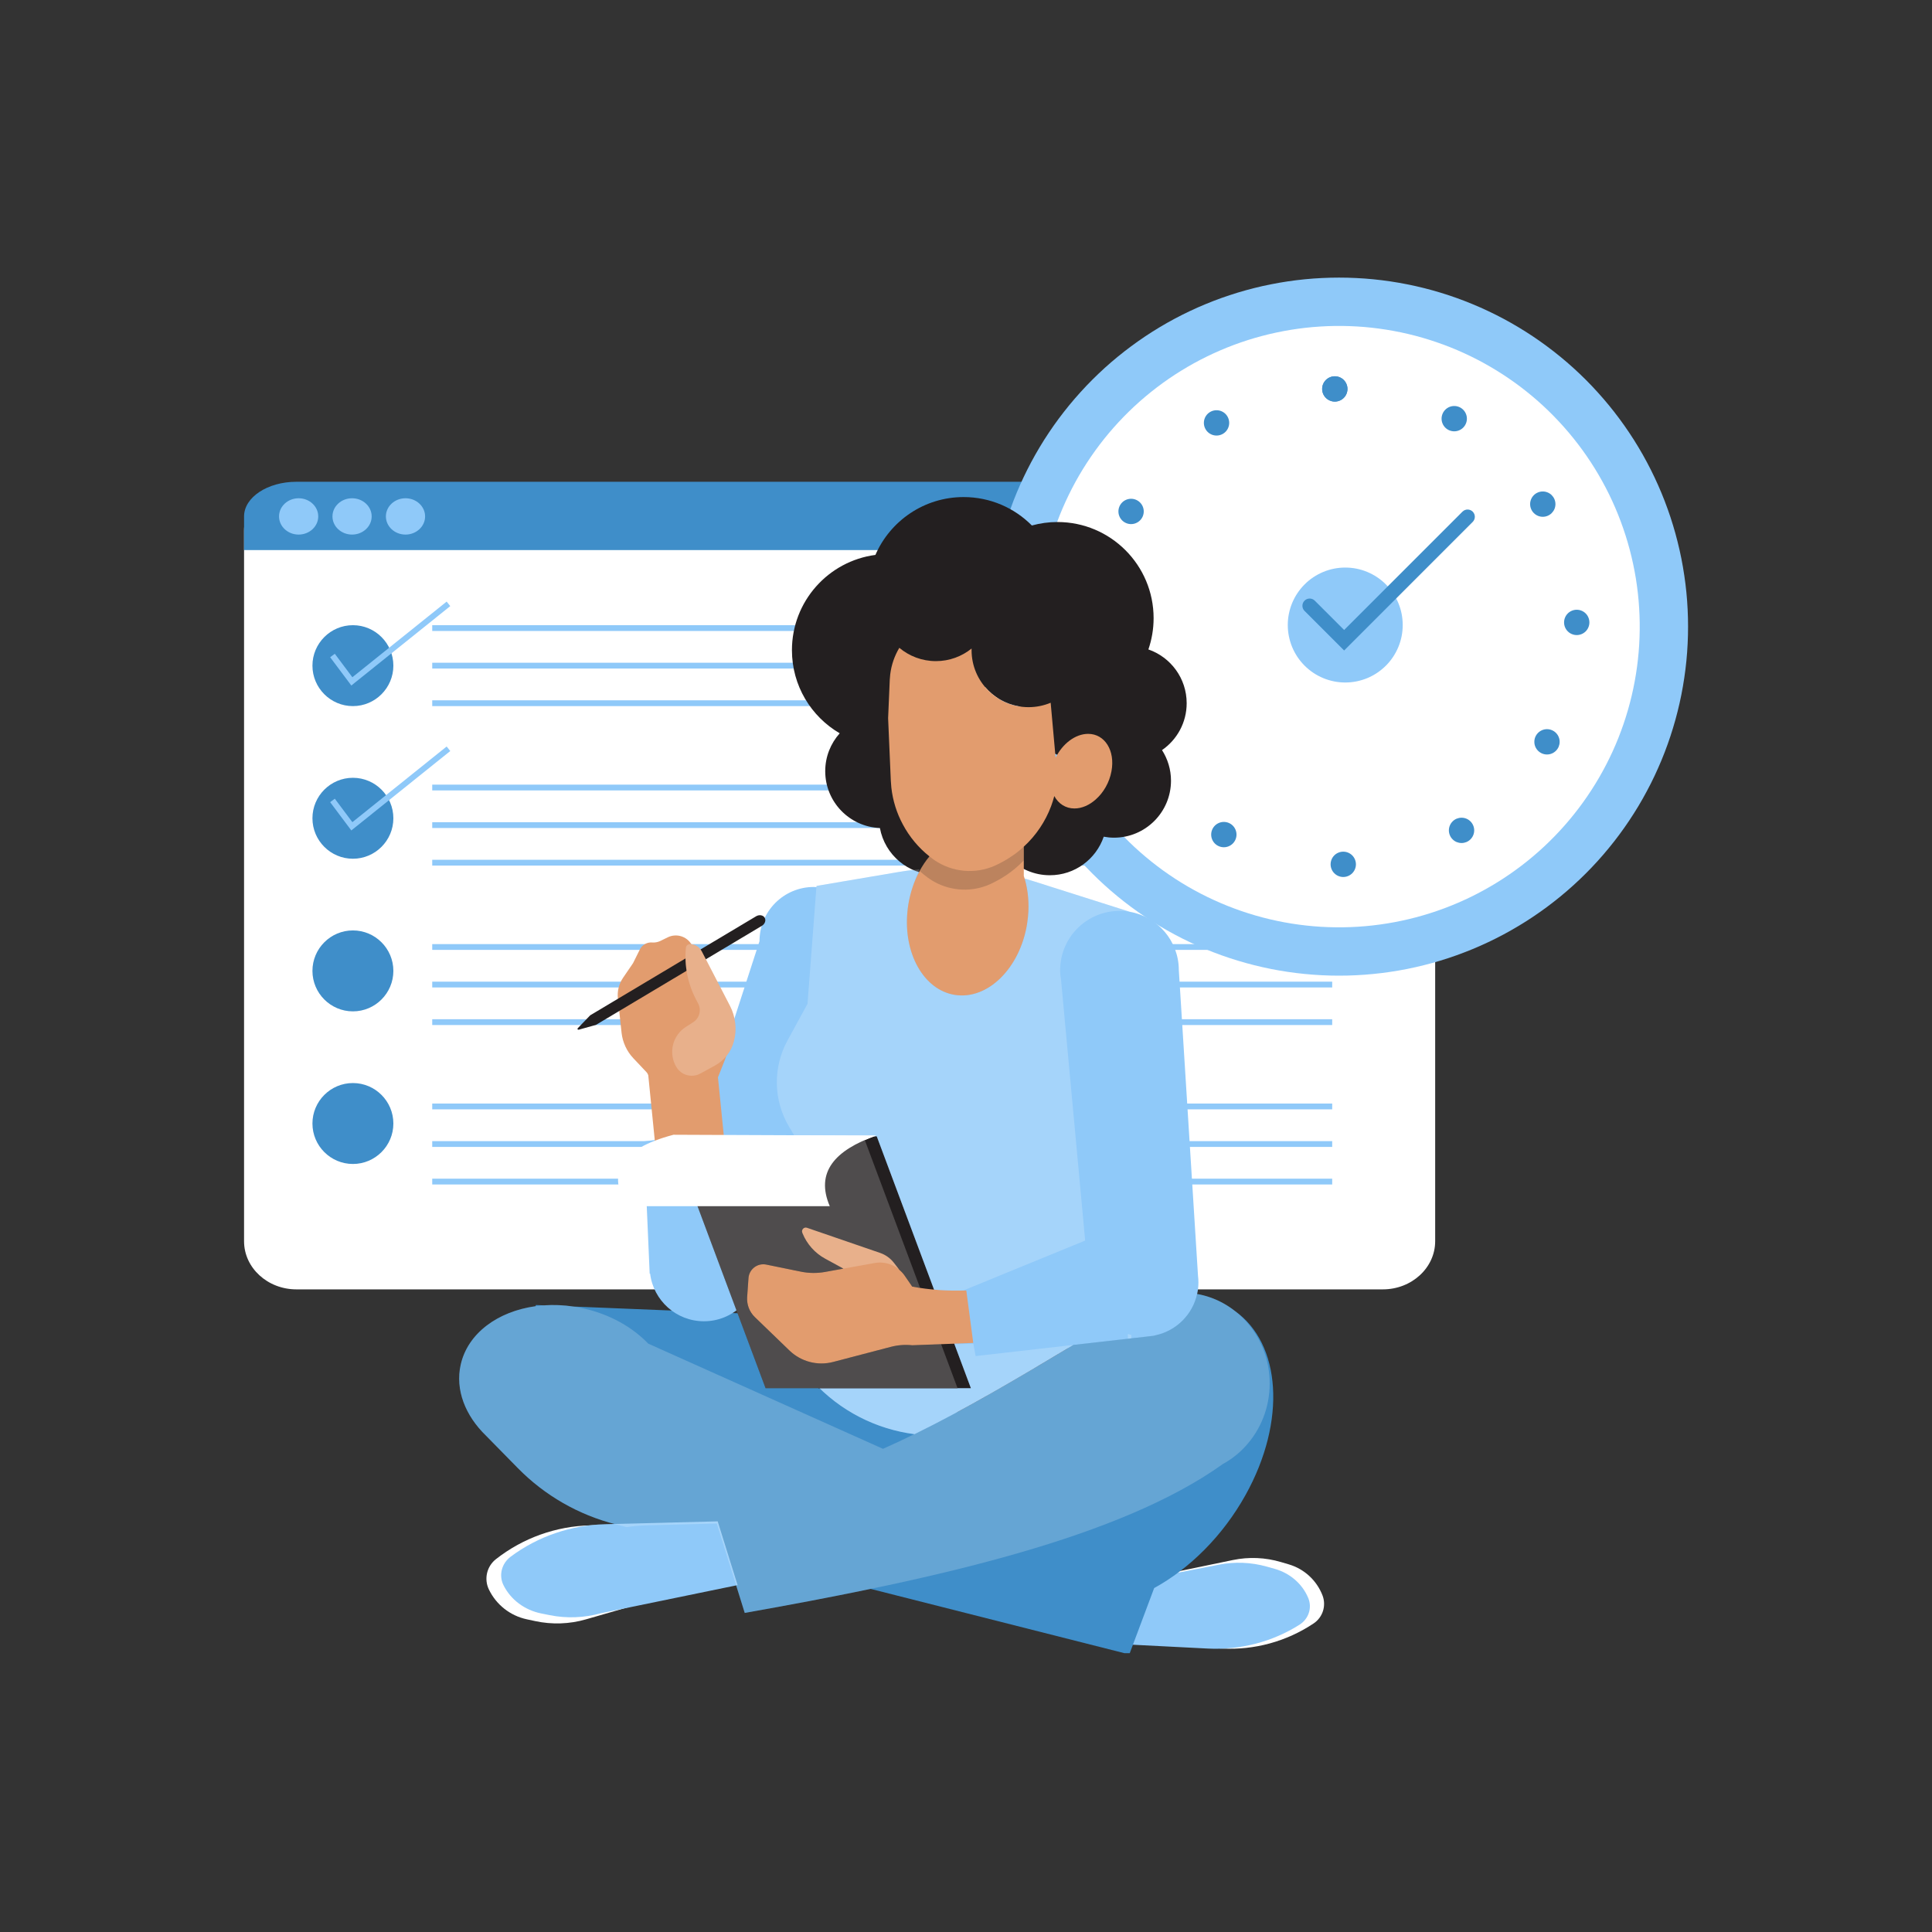 <?xml version="1.0" encoding="UTF-8"?> <svg xmlns="http://www.w3.org/2000/svg" xmlns:xlink="http://www.w3.org/1999/xlink" width="500" zoomAndPan="magnify" viewBox="0 0 375 375" height="500" preserveAspectRatio="xMidYMid meet" version="1.0"><rect x="0" y="0" width="375" height="375" fill="#333333" stroke="none"/><defs><filter x="0%" y="0%" width="100%" height="100%" id="6e444b4e03"><feColorMatrix values="0 0 0 0 1 0 0 0 0 1 0 0 0 0 1 0 0 0 1 0" color-interpolation-filters="sRGB"></feColorMatrix></filter><clipPath id="f91af3af09"><path d="M 47.25 93 L 279 93 L 279 251 L 47.25 251 Z M 47.25 93 " clip-rule="nonzero"></path></clipPath><clipPath id="49b110b30a"><path d="M 216 302 L 258 302 L 258 320.883 L 216 320.883 Z M 216 302 " clip-rule="nonzero"></path></clipPath><clipPath id="0f77c84c00"><path d="M 213 303 L 255 303 L 255 320.883 L 213 320.883 Z M 213 303 " clip-rule="nonzero"></path></clipPath><clipPath id="bfe85f16f4"><path d="M 89 250 L 248 250 L 248 320.883 L 89 320.883 Z M 89 250 " clip-rule="nonzero"></path></clipPath><clipPath id="814599cd08"><path d="M 47.25 93 L 279 93 L 279 107 L 47.25 107 Z M 47.25 93 " clip-rule="nonzero"></path></clipPath><clipPath id="ea06f49fe6"><path d="M 192 53.883 L 327.75 53.883 L 327.75 190 L 192 190 Z M 192 53.883 " clip-rule="nonzero"></path></clipPath><mask id="50f7781f5c"><g filter="url(#6e444b4e03)"><rect x="-37.5" width="450" fill="#000000" y="-37.5" height="450" fill-opacity="0.2"></rect></g></mask><clipPath id="9138a2815f"><path d="M 1 83 L 159 83 L 159 145.68 L 1 145.68 Z M 1 83 " clip-rule="nonzero"></path></clipPath><clipPath id="60555bf019"><rect x="0" width="160" y="0" height="146"></rect></clipPath><mask id="e79bb07961"><g filter="url(#6e444b4e03)"><rect x="-37.5" width="450" fill="#000000" y="-37.5" height="450" fill-opacity="0.2"></rect></g></mask><clipPath id="aeb5a9cc9a"><path d="M 0.078 1 L 20.961 1 L 20.961 10 L 0.078 10 Z M 0.078 1 " clip-rule="nonzero"></path></clipPath><clipPath id="9cd6a6daf3"><rect x="0" width="21" y="0" height="11"></rect></clipPath></defs><g clip-path="url(#f91af3af09)"><path fill="#ffffff" d="M 268.406 93.617 L 57.531 93.617 C 51.93 93.617 47.371 97.809 47.371 102.957 L 47.371 240.926 C 47.371 246.078 51.93 250.266 57.531 250.266 L 268.406 250.266 C 274.008 250.266 278.566 246.078 278.566 240.926 L 278.566 102.957 C 278.566 97.809 274.008 93.617 268.406 93.617 Z M 268.406 93.617 " fill-opacity="1" fill-rule="nonzero"></path></g><path fill="#ffffff" d="M 184.609 250.496 C 183.508 250.469 182.414 250.414 181.332 250.316 C 182.414 250.414 183.508 250.477 184.609 250.496 Z M 184.609 250.496 " fill-opacity="1" fill-rule="nonzero"></path><g clip-path="url(#49b110b30a)"><path fill="#ffffff" d="M 218.039 307.207 L 239.305 302.801 C 242.398 302.16 245.605 302.293 248.637 303.195 L 250.172 303.648 C 253.16 304.535 255.566 306.754 256.695 309.66 C 257.469 311.652 256.754 313.918 254.977 315.105 C 249.727 318.609 243.484 320.32 237.184 319.98 L 216.52 318.867 Z M 218.039 307.207 " fill-opacity="1" fill-rule="nonzero"></path></g><g clip-path="url(#0f77c84c00)"><path fill="#8fc9f9" d="M 215.285 307.883 L 236.555 303.707 C 239.648 303.098 242.852 303.227 245.883 304.078 L 247.422 304.512 C 250.406 305.352 252.816 307.453 253.941 310.203 C 254.715 312.094 254 314.238 252.223 315.363 C 246.977 318.684 240.734 320.305 234.434 319.984 L 213.766 318.93 Z M 215.285 307.883 " fill-opacity="1" fill-rule="nonzero"></path></g><g clip-path="url(#bfe85f16f4)"><path fill="#3f8ec9" d="M 239.691 254.453 C 236.852 252.227 233.32 250.906 229.492 250.906 C 227.035 250.906 224.703 251.453 222.594 252.434 C 217.285 253.992 211.906 257.23 207.176 261.746 C 199.664 266.25 192.664 270.387 185.785 274.094 L 159.801 255.574 L 111.289 253.598 C 109.348 253.309 107.441 253.242 105.605 253.367 L 104.02 253.305 L 103.941 253.535 C 96.617 254.547 90.785 258.785 89.418 264.895 C 88.328 269.766 90.32 274.773 94.316 278.645 L 100.527 284.973 C 105.738 290.277 112.305 294.047 119.512 295.871 L 140.875 301.281 L 144.551 313.066 C 152.887 311.59 161.074 310.055 168.996 308.406 L 219.195 321.121 L 224.023 308.242 C 230.855 304.496 237.301 298.184 241.758 290.18 C 249.777 275.777 248.629 260.785 239.691 254.453 Z M 239.691 254.453 " fill-opacity="1" fill-rule="nonzero"></path></g><path fill="#ffffff" d="M 135.754 307.965 L 113.734 314.316 C 110.531 315.242 107.148 315.355 103.887 314.656 L 102.234 314.301 C 99.02 313.609 96.309 311.469 94.887 308.504 C 93.914 306.469 94.484 304.027 96.258 302.633 C 101.496 298.523 107.926 296.223 114.582 296.07 L 136.414 295.578 Z M 135.754 307.965 " fill-opacity="1" fill-rule="nonzero"></path><path fill="#8fc9f9" d="M 143.168 307.668 L 116.559 313.145 C 113.352 314.031 109.969 314.156 106.711 313.504 L 105.059 313.172 C 101.848 312.531 99.148 310.512 97.738 307.707 C 96.773 305.781 97.352 303.469 99.133 302.141 C 104.387 298.223 110.824 296.016 117.477 295.848 L 139.305 295.293 Z M 143.168 307.668 " fill-opacity="1" fill-rule="nonzero"></path><g clip-path="url(#814599cd08)"><path fill="#3f8ec9" d="M 268.406 93.512 L 57.531 93.512 C 51.93 93.512 47.371 96.527 47.371 100.238 L 47.371 106.766 L 278.566 106.766 L 278.566 100.238 C 278.566 96.527 274.008 93.512 268.406 93.512 Z M 268.406 93.512 " fill-opacity="1" fill-rule="nonzero"></path></g><path fill="#3f8ec9" d="M 68.5 121.348 C 64.168 121.348 60.645 124.871 60.645 129.199 C 60.645 133.531 64.168 137.055 68.5 137.055 C 72.828 137.055 76.352 133.531 76.352 129.199 C 76.352 124.871 72.828 121.348 68.5 121.348 Z M 68.5 121.348 " fill-opacity="1" fill-rule="nonzero"></path><path fill="#3f8ec9" d="M 68.5 150.969 C 64.168 150.969 60.645 154.492 60.645 158.824 C 60.645 163.156 64.168 166.68 68.5 166.68 C 72.828 166.68 76.352 163.156 76.352 158.824 C 76.352 154.492 72.828 150.969 68.5 150.969 Z M 68.5 150.969 " fill-opacity="1" fill-rule="nonzero"></path><path fill="#3f8ec9" d="M 68.5 180.594 C 64.168 180.594 60.645 184.117 60.645 188.449 C 60.645 192.781 64.168 196.305 68.5 196.305 C 72.828 196.305 76.352 192.781 76.352 188.449 C 76.352 184.117 72.828 180.594 68.5 180.594 Z M 68.5 180.594 " fill-opacity="1" fill-rule="nonzero"></path><path fill="#3f8ec9" d="M 68.5 210.219 C 64.168 210.219 60.645 213.742 60.645 218.074 C 60.645 222.402 64.168 225.926 68.5 225.926 C 72.828 225.926 76.352 222.402 76.352 218.074 C 76.352 213.742 72.828 210.219 68.5 210.219 Z M 68.5 210.219 " fill-opacity="1" fill-rule="nonzero"></path><path fill="#8fc9f9" d="M 57.965 96.711 C 55.867 96.711 54.16 98.293 54.16 100.234 C 54.16 102.18 55.867 103.762 57.965 103.762 C 60.062 103.762 61.77 102.18 61.77 100.234 C 61.77 98.293 60.062 96.711 57.965 96.711 Z M 57.965 96.711 " fill-opacity="1" fill-rule="nonzero"></path><path fill="#8fc9f9" d="M 68.336 103.762 C 70.434 103.762 72.141 102.18 72.141 100.234 C 72.141 98.293 70.434 96.711 68.336 96.711 C 66.238 96.711 64.531 98.293 64.531 100.234 C 64.531 102.18 66.238 103.762 68.336 103.762 Z M 68.336 103.762 " fill-opacity="1" fill-rule="nonzero"></path><path fill="#8fc9f9" d="M 78.707 103.762 C 80.805 103.762 82.512 102.18 82.512 100.234 C 82.512 98.293 80.805 96.711 78.707 96.711 C 76.609 96.711 74.902 98.293 74.902 100.234 C 74.902 102.18 76.609 103.762 78.707 103.762 Z M 78.707 103.762 " fill-opacity="1" fill-rule="nonzero"></path><path fill="#8fc9f9" d="M 83.895 121.348 L 258.578 121.348 L 258.578 122.473 L 83.895 122.473 Z M 83.895 121.348 " fill-opacity="1" fill-rule="nonzero"></path><path fill="#8fc9f9" d="M 83.895 128.637 L 258.578 128.637 L 258.578 129.762 L 83.895 129.762 Z M 83.895 128.637 " fill-opacity="1" fill-rule="nonzero"></path><path fill="#8fc9f9" d="M 83.895 135.93 L 258.578 135.93 L 258.578 137.055 L 83.895 137.055 Z M 83.895 135.93 " fill-opacity="1" fill-rule="nonzero"></path><path fill="#8fc9f9" d="M 83.895 152.297 L 258.578 152.297 L 258.578 153.422 L 83.895 153.422 Z M 83.895 152.297 " fill-opacity="1" fill-rule="nonzero"></path><path fill="#8fc9f9" d="M 83.895 159.59 L 258.578 159.59 L 258.578 160.715 L 83.895 160.715 Z M 83.895 159.59 " fill-opacity="1" fill-rule="nonzero"></path><path fill="#8fc9f9" d="M 83.895 166.883 L 258.578 166.883 L 258.578 168.008 L 83.895 168.008 Z M 83.895 166.883 " fill-opacity="1" fill-rule="nonzero"></path><path fill="#8fc9f9" d="M 83.895 183.25 L 258.578 183.25 L 258.578 184.371 L 83.895 184.371 Z M 83.895 183.25 " fill-opacity="1" fill-rule="nonzero"></path><path fill="#8fc9f9" d="M 83.895 190.539 L 258.578 190.539 L 258.578 191.664 L 83.895 191.664 Z M 83.895 190.539 " fill-opacity="1" fill-rule="nonzero"></path><path fill="#8fc9f9" d="M 83.895 197.832 L 258.578 197.832 L 258.578 198.957 L 83.895 198.957 Z M 83.895 197.832 " fill-opacity="1" fill-rule="nonzero"></path><path fill="#8fc9f9" d="M 83.895 214.199 L 258.578 214.199 L 258.578 215.324 L 83.895 215.324 Z M 83.895 214.199 " fill-opacity="1" fill-rule="nonzero"></path><path fill="#8fc9f9" d="M 83.895 221.492 L 258.578 221.492 L 258.578 222.617 L 83.895 222.617 Z M 83.895 221.492 " fill-opacity="1" fill-rule="nonzero"></path><path fill="#8fc9f9" d="M 83.895 228.781 L 258.578 228.781 L 258.578 229.906 L 83.895 229.906 Z M 83.895 228.781 " fill-opacity="1" fill-rule="nonzero"></path><path fill="#8fc9f9" d="M 87.398 117.645 L 86.695 116.77 L 68.395 131.453 L 64.984 126.895 L 64.082 127.57 L 68.191 133.059 Z M 87.398 117.645 " fill-opacity="1" fill-rule="nonzero"></path><path fill="#8fc9f9" d="M 86.695 144.895 L 68.395 159.582 L 64.984 155.023 L 64.082 155.699 L 68.191 161.188 L 87.398 145.773 Z M 86.695 144.895 " fill-opacity="1" fill-rule="nonzero"></path><g clip-path="url(#ea06f49fe6)"><path fill="#8fc9f9" d="M 327.652 121.629 C 327.652 122.738 327.625 123.844 327.57 124.953 C 327.516 126.059 327.438 127.164 327.328 128.27 C 327.219 129.371 327.082 130.473 326.918 131.57 C 326.758 132.664 326.566 133.758 326.352 134.844 C 326.137 135.934 325.891 137.012 325.621 138.09 C 325.352 139.164 325.059 140.234 324.734 141.293 C 324.414 142.355 324.066 143.406 323.691 144.453 C 323.32 145.496 322.922 146.527 322.496 147.555 C 322.07 148.578 321.621 149.59 321.148 150.594 C 320.676 151.598 320.176 152.586 319.652 153.562 C 319.133 154.543 318.586 155.504 318.016 156.457 C 317.445 157.406 316.852 158.344 316.234 159.266 C 315.621 160.188 314.98 161.094 314.32 161.984 C 313.66 162.875 312.98 163.75 312.273 164.605 C 311.57 165.465 310.848 166.301 310.102 167.125 C 309.359 167.945 308.594 168.75 307.812 169.531 C 307.027 170.316 306.223 171.082 305.402 171.824 C 304.582 172.57 303.742 173.293 302.883 173.996 C 302.027 174.699 301.152 175.383 300.262 176.043 C 299.371 176.703 298.465 177.34 297.543 177.957 C 296.621 178.574 295.688 179.168 294.734 179.734 C 293.785 180.305 292.82 180.852 291.844 181.375 C 290.863 181.898 289.875 182.395 288.871 182.871 C 287.871 183.344 286.855 183.793 285.832 184.219 C 284.809 184.641 283.773 185.039 282.73 185.414 C 281.688 185.789 280.633 186.137 279.574 186.457 C 278.512 186.781 277.441 187.074 276.367 187.344 C 275.293 187.613 274.211 187.855 273.125 188.074 C 272.035 188.289 270.945 188.48 269.848 188.641 C 268.75 188.805 267.648 188.941 266.547 189.047 C 265.445 189.156 264.34 189.238 263.23 189.293 C 262.125 189.348 261.016 189.375 259.906 189.375 C 258.797 189.375 257.691 189.348 256.582 189.293 C 255.477 189.238 254.371 189.156 253.266 189.047 C 252.164 188.941 251.062 188.805 249.965 188.641 C 248.871 188.48 247.777 188.289 246.691 188.074 C 245.602 187.855 244.52 187.613 243.445 187.344 C 242.371 187.074 241.301 186.781 240.242 186.457 C 239.18 186.137 238.129 185.789 237.082 185.414 C 236.039 185.039 235.004 184.641 233.98 184.219 C 232.957 183.793 231.941 183.344 230.941 182.871 C 229.938 182.395 228.949 181.898 227.973 181.375 C 226.992 180.852 226.027 180.305 225.078 179.734 C 224.125 179.168 223.191 178.574 222.27 177.957 C 221.348 177.34 220.441 176.703 219.551 176.043 C 218.66 175.383 217.785 174.699 216.93 173.996 C 216.07 173.293 215.23 172.57 214.41 171.824 C 213.59 171.082 212.785 170.316 212.004 169.531 C 211.219 168.75 210.453 167.945 209.711 167.125 C 208.965 166.301 208.242 165.465 207.539 164.605 C 206.836 163.75 206.152 162.875 205.492 161.984 C 204.832 161.094 204.191 160.188 203.578 159.266 C 202.961 158.344 202.367 157.406 201.797 156.457 C 201.227 155.504 200.684 154.543 200.16 153.562 C 199.637 152.586 199.137 151.598 198.664 150.594 C 198.191 149.59 197.742 148.578 197.316 147.555 C 196.891 146.527 196.492 145.496 196.121 144.453 C 195.746 143.406 195.398 142.355 195.078 141.293 C 194.754 140.234 194.461 139.164 194.191 138.09 C 193.922 137.012 193.68 135.934 193.461 134.844 C 193.246 133.758 193.055 132.664 192.895 131.57 C 192.73 130.473 192.594 129.371 192.484 128.27 C 192.379 127.164 192.297 126.059 192.242 124.953 C 192.188 123.844 192.16 122.738 192.16 121.629 C 192.16 120.52 192.188 119.41 192.242 118.305 C 192.297 117.195 192.379 116.09 192.484 114.988 C 192.594 113.883 192.73 112.785 192.895 111.688 C 193.055 110.59 193.246 109.5 193.461 108.41 C 193.68 107.324 193.922 106.242 194.191 105.168 C 194.461 104.09 194.754 103.023 195.078 101.961 C 195.398 100.902 195.746 99.848 196.121 98.805 C 196.492 97.762 196.891 96.727 197.316 95.703 C 197.742 94.68 198.191 93.664 198.664 92.664 C 199.137 91.66 199.637 90.672 200.16 89.691 C 200.684 88.715 201.227 87.75 201.797 86.801 C 202.367 85.848 202.961 84.91 203.578 83.988 C 204.191 83.066 204.832 82.16 205.492 81.27 C 206.152 80.383 206.836 79.508 207.539 78.648 C 208.242 77.793 208.965 76.953 209.711 76.133 C 210.453 75.312 211.219 74.508 212.004 73.723 C 212.785 72.941 213.59 72.176 214.41 71.43 C 215.23 70.688 216.07 69.961 216.93 69.258 C 217.785 68.555 218.66 67.875 219.551 67.215 C 220.441 66.555 221.348 65.914 222.27 65.297 C 223.191 64.684 224.125 64.09 225.078 63.52 C 226.027 62.949 226.992 62.402 227.973 61.879 C 228.949 61.359 229.938 60.859 230.941 60.387 C 231.941 59.91 232.957 59.461 233.98 59.039 C 235.004 58.613 236.039 58.215 237.082 57.84 C 238.129 57.469 239.18 57.121 240.242 56.797 C 241.301 56.477 242.371 56.18 243.445 55.91 C 244.52 55.641 245.602 55.398 246.691 55.184 C 247.777 54.969 248.871 54.777 249.965 54.613 C 251.062 54.453 252.164 54.316 253.266 54.207 C 254.371 54.098 255.477 54.016 256.582 53.965 C 257.691 53.91 258.797 53.883 259.906 53.883 C 261.016 53.883 262.125 53.91 263.23 53.965 C 264.34 54.016 265.445 54.098 266.547 54.207 C 267.648 54.316 268.75 54.453 269.848 54.613 C 270.945 54.777 272.035 54.969 273.125 55.184 C 274.211 55.398 275.293 55.641 276.367 55.91 C 277.441 56.18 278.512 56.477 279.574 56.797 C 280.633 57.121 281.688 57.469 282.73 57.84 C 283.773 58.215 284.809 58.613 285.832 59.039 C 286.855 59.461 287.871 59.91 288.871 60.387 C 289.875 60.859 290.863 61.359 291.844 61.879 C 292.82 62.402 293.785 62.949 294.734 63.52 C 295.688 64.09 296.621 64.684 297.543 65.297 C 298.465 65.914 299.371 66.555 300.262 67.215 C 301.152 67.875 302.027 68.555 302.883 69.258 C 303.742 69.961 304.582 70.688 305.402 71.43 C 306.223 72.176 307.027 72.941 307.812 73.723 C 308.594 74.508 309.359 75.312 310.102 76.133 C 310.848 76.953 311.57 77.793 312.273 78.648 C 312.98 79.508 313.66 80.383 314.32 81.27 C 314.98 82.16 315.621 83.066 316.234 83.988 C 316.852 84.91 317.445 85.848 318.016 86.801 C 318.586 87.75 319.133 88.715 319.652 89.691 C 320.176 90.672 320.676 91.66 321.148 92.664 C 321.621 93.664 322.07 94.68 322.496 95.703 C 322.922 96.727 323.32 97.762 323.691 98.805 C 324.066 99.848 324.414 100.902 324.734 101.961 C 325.059 103.023 325.352 104.09 325.621 105.168 C 325.891 106.242 326.137 107.324 326.352 108.41 C 326.566 109.5 326.758 110.59 326.918 111.688 C 327.082 112.785 327.219 113.883 327.328 114.988 C 327.438 116.09 327.516 117.195 327.57 118.305 C 327.625 119.41 327.652 120.52 327.652 121.629 Z M 327.652 121.629 " fill-opacity="1" fill-rule="nonzero"></path></g><path fill="#ffffff" d="M 317.52 112.281 C 317.824 114.168 318.039 116.062 318.156 117.973 C 318.277 119.879 318.301 121.789 318.234 123.699 C 318.168 125.609 318.004 127.512 317.75 129.406 C 317.496 131.301 317.148 133.176 316.711 135.039 C 316.27 136.898 315.742 138.734 315.121 140.543 C 314.504 142.352 313.797 144.125 313.004 145.863 C 312.207 147.602 311.332 149.297 310.371 150.949 C 309.41 152.602 308.371 154.203 307.254 155.754 C 306.137 157.305 304.945 158.797 303.68 160.23 C 302.418 161.664 301.086 163.035 299.688 164.336 C 298.289 165.641 296.828 166.871 295.309 168.031 C 293.789 169.191 292.215 170.273 290.59 171.277 C 288.965 172.281 287.293 173.203 285.578 174.047 C 283.859 174.887 282.105 175.641 280.316 176.309 C 278.523 176.977 276.703 177.555 274.855 178.047 C 273.008 178.535 271.141 178.934 269.254 179.238 C 267.367 179.547 265.473 179.758 263.562 179.879 C 261.656 180 259.746 180.023 257.836 179.957 C 255.926 179.891 254.023 179.727 252.129 179.473 C 250.234 179.219 248.355 178.871 246.496 178.434 C 244.637 177.992 242.801 177.465 240.992 176.844 C 239.184 176.223 237.41 175.52 235.672 174.723 C 233.934 173.93 232.238 173.055 230.586 172.094 C 228.934 171.133 227.328 170.094 225.781 168.977 C 224.23 167.859 222.738 166.668 221.305 165.402 C 219.867 164.141 218.5 162.809 217.199 161.41 C 215.895 160.008 214.664 158.551 213.504 157.031 C 212.344 155.512 211.262 153.938 210.258 152.312 C 209.254 150.688 208.328 149.016 207.488 147.297 C 206.648 145.582 205.895 143.828 205.227 142.035 C 204.559 140.246 203.977 138.426 203.488 136.578 C 203 134.73 202.602 132.863 202.293 130.977 C 201.988 129.09 201.777 127.191 201.656 125.285 C 201.535 123.375 201.512 121.469 201.578 119.559 C 201.645 117.648 201.809 115.746 202.062 113.852 C 202.316 111.957 202.664 110.078 203.102 108.219 C 203.543 106.359 204.07 104.523 204.691 102.715 C 205.309 100.906 206.016 99.133 206.809 97.395 C 207.605 95.656 208.48 93.957 209.441 92.305 C 210.402 90.652 211.441 89.051 212.559 87.5 C 213.676 85.949 214.867 84.457 216.133 83.023 C 217.395 81.59 218.727 80.223 220.125 78.918 C 221.523 77.617 222.984 76.387 224.504 75.227 C 226.023 74.066 227.598 72.984 229.223 71.98 C 230.848 70.973 232.52 70.051 234.238 69.211 C 235.953 68.371 237.707 67.617 239.496 66.945 C 241.289 66.277 243.109 65.699 244.957 65.211 C 246.805 64.719 248.672 64.324 250.559 64.016 C 252.445 63.711 254.344 63.496 256.25 63.379 C 258.156 63.258 260.066 63.23 261.977 63.301 C 263.887 63.367 265.789 63.527 267.684 63.785 C 269.578 64.039 271.457 64.387 273.316 64.824 C 275.176 65.262 277.012 65.793 278.82 66.414 C 280.629 67.031 282.402 67.738 284.141 68.531 C 285.879 69.324 287.574 70.203 289.227 71.164 C 290.883 72.125 292.484 73.164 294.035 74.281 C 295.586 75.398 297.078 76.59 298.512 77.852 C 299.945 79.117 301.312 80.449 302.613 81.848 C 303.918 83.246 305.148 84.707 306.309 86.227 C 307.469 87.746 308.551 89.316 309.555 90.945 C 310.559 92.57 311.484 94.242 312.324 95.957 C 313.164 97.676 313.918 99.43 314.586 101.219 C 315.254 103.012 315.836 104.828 316.324 106.676 C 316.812 108.523 317.211 110.395 317.52 112.281 Z M 317.52 112.281 " fill-opacity="1" fill-rule="nonzero"></path><path fill="#3f8ec9" d="M 261.543 75.492 C 261.543 75.816 261.48 76.129 261.355 76.434 C 261.234 76.734 261.055 77 260.824 77.23 C 260.594 77.461 260.328 77.637 260.027 77.762 C 259.727 77.887 259.414 77.949 259.086 77.949 C 258.762 77.949 258.449 77.887 258.148 77.762 C 257.848 77.637 257.582 77.461 257.352 77.23 C 257.121 77 256.941 76.734 256.816 76.434 C 256.691 76.129 256.629 75.816 256.629 75.492 C 256.629 75.164 256.691 74.852 256.816 74.551 C 256.941 74.25 257.121 73.984 257.352 73.754 C 257.582 73.523 257.848 73.348 258.148 73.223 C 258.449 73.098 258.762 73.035 259.086 73.035 C 259.414 73.035 259.727 73.098 260.027 73.223 C 260.328 73.348 260.594 73.523 260.824 73.754 C 261.055 73.984 261.234 74.25 261.355 74.551 C 261.48 74.852 261.543 75.164 261.543 75.492 Z M 261.543 75.492 " fill-opacity="1" fill-rule="nonzero"></path><path fill="#3f8ec9" d="M 261.543 75.492 C 261.543 75.816 261.48 76.129 261.355 76.434 C 261.234 76.734 261.055 77 260.824 77.23 C 260.594 77.461 260.328 77.637 260.027 77.762 C 259.727 77.887 259.414 77.949 259.086 77.949 C 258.762 77.949 258.449 77.887 258.148 77.762 C 257.848 77.637 257.582 77.461 257.352 77.23 C 257.121 77 256.941 76.734 256.816 76.434 C 256.691 76.129 256.629 75.816 256.629 75.492 C 256.629 75.164 256.691 74.852 256.816 74.551 C 256.941 74.25 257.121 73.984 257.352 73.754 C 257.582 73.523 257.848 73.348 258.148 73.223 C 258.449 73.098 258.762 73.035 259.086 73.035 C 259.414 73.035 259.727 73.098 260.027 73.223 C 260.328 73.348 260.594 73.523 260.824 73.754 C 261.055 73.984 261.234 74.25 261.355 74.551 C 261.48 74.852 261.543 75.164 261.543 75.492 Z M 261.543 75.492 " fill-opacity="1" fill-rule="nonzero"></path><path fill="#3f8ec9" d="M 238.586 82.082 C 238.586 82.406 238.523 82.723 238.398 83.023 C 238.273 83.324 238.098 83.59 237.867 83.82 C 237.637 84.051 237.371 84.227 237.07 84.352 C 236.77 84.477 236.457 84.539 236.129 84.539 C 235.805 84.539 235.492 84.477 235.188 84.352 C 234.887 84.227 234.621 84.051 234.391 83.82 C 234.16 83.59 233.984 83.324 233.859 83.023 C 233.734 82.723 233.672 82.406 233.672 82.082 C 233.672 81.758 233.734 81.441 233.859 81.141 C 233.984 80.84 234.16 80.574 234.391 80.344 C 234.621 80.113 234.887 79.938 235.188 79.812 C 235.492 79.688 235.805 79.625 236.129 79.625 C 236.457 79.625 236.77 79.688 237.07 79.812 C 237.371 79.938 237.637 80.113 237.867 80.344 C 238.098 80.574 238.273 80.84 238.398 81.141 C 238.523 81.441 238.586 81.758 238.586 82.082 Z M 238.586 82.082 " fill-opacity="1" fill-rule="nonzero"></path><path fill="#3f8ec9" d="M 222 99.27 C 222 99.594 221.938 99.91 221.812 100.211 C 221.688 100.512 221.508 100.777 221.277 101.008 C 221.047 101.238 220.781 101.414 220.48 101.539 C 220.18 101.664 219.867 101.727 219.543 101.727 C 219.215 101.727 218.902 101.664 218.602 101.539 C 218.301 101.414 218.035 101.238 217.805 101.008 C 217.574 100.777 217.398 100.512 217.273 100.211 C 217.148 99.91 217.086 99.594 217.086 99.27 C 217.086 98.945 217.148 98.629 217.273 98.328 C 217.398 98.027 217.574 97.762 217.805 97.531 C 218.035 97.301 218.301 97.125 218.602 97 C 218.902 96.875 219.215 96.812 219.543 96.812 C 219.867 96.812 220.18 96.875 220.48 97 C 220.781 97.125 221.047 97.301 221.277 97.531 C 221.508 97.762 221.688 98.027 221.812 98.328 C 221.938 98.629 222 98.945 222 99.27 Z M 222 99.27 " fill-opacity="1" fill-rule="nonzero"></path><path fill="#3f8ec9" d="M 216.227 122.445 C 216.227 122.773 216.164 123.086 216.039 123.387 C 215.914 123.688 215.738 123.953 215.508 124.184 C 215.277 124.414 215.012 124.594 214.711 124.715 C 214.41 124.84 214.098 124.902 213.77 124.902 C 213.445 124.902 213.129 124.84 212.828 124.715 C 212.527 124.594 212.262 124.414 212.031 124.184 C 211.801 123.953 211.625 123.688 211.5 123.387 C 211.375 123.086 211.312 122.773 211.312 122.445 C 211.312 122.121 211.375 121.809 211.5 121.508 C 211.625 121.207 211.801 120.941 212.031 120.711 C 212.262 120.48 212.527 120.301 212.828 120.176 C 213.129 120.051 213.445 119.988 213.77 119.988 C 214.098 119.988 214.41 120.051 214.711 120.176 C 215.012 120.301 215.277 120.48 215.508 120.711 C 215.738 120.941 215.914 121.207 216.039 121.508 C 216.164 121.809 216.227 122.121 216.227 122.445 Z M 216.227 122.445 " fill-opacity="1" fill-rule="nonzero"></path><path fill="#3f8ec9" d="M 222.816 145.406 C 222.816 145.73 222.754 146.043 222.629 146.348 C 222.504 146.648 222.328 146.914 222.098 147.145 C 221.867 147.375 221.602 147.551 221.301 147.676 C 221 147.801 220.688 147.863 220.359 147.863 C 220.035 147.863 219.723 147.801 219.422 147.676 C 219.121 147.551 218.855 147.375 218.625 147.145 C 218.395 146.914 218.215 146.648 218.09 146.348 C 217.965 146.043 217.902 145.73 217.902 145.406 C 217.902 145.078 217.965 144.766 218.09 144.465 C 218.215 144.164 218.395 143.898 218.625 143.668 C 218.855 143.438 219.121 143.262 219.422 143.137 C 219.723 143.012 220.035 142.949 220.359 142.949 C 220.688 142.949 221 143.012 221.301 143.137 C 221.602 143.262 221.867 143.438 222.098 143.668 C 222.328 143.898 222.504 144.164 222.629 144.465 C 222.754 144.766 222.816 145.078 222.816 145.406 Z M 222.816 145.406 " fill-opacity="1" fill-rule="nonzero"></path><path fill="#3f8ec9" d="M 240.004 161.992 C 240.004 162.32 239.941 162.633 239.816 162.934 C 239.691 163.234 239.516 163.5 239.285 163.73 C 239.055 163.961 238.789 164.137 238.488 164.262 C 238.188 164.387 237.875 164.449 237.547 164.449 C 237.223 164.449 236.91 164.387 236.609 164.262 C 236.305 164.137 236.039 163.961 235.809 163.73 C 235.578 163.5 235.402 163.234 235.277 162.934 C 235.152 162.633 235.09 162.32 235.09 161.992 C 235.09 161.668 235.152 161.355 235.277 161.051 C 235.402 160.75 235.578 160.484 235.809 160.254 C 236.039 160.023 236.305 159.848 236.609 159.723 C 236.91 159.598 237.223 159.535 237.547 159.535 C 237.875 159.535 238.188 159.598 238.488 159.723 C 238.789 159.848 239.055 160.023 239.285 160.254 C 239.516 160.484 239.691 160.75 239.816 161.051 C 239.941 161.355 240.004 161.668 240.004 161.992 Z M 240.004 161.992 " fill-opacity="1" fill-rule="nonzero"></path><path fill="#3f8ec9" d="M 263.184 167.766 C 263.184 168.09 263.121 168.402 262.996 168.703 C 262.871 169.004 262.695 169.27 262.465 169.5 C 262.234 169.73 261.969 169.91 261.668 170.035 C 261.367 170.16 261.051 170.223 260.727 170.223 C 260.398 170.223 260.086 170.16 259.785 170.035 C 259.484 169.91 259.219 169.73 258.988 169.5 C 258.758 169.27 258.582 169.004 258.457 168.703 C 258.332 168.402 258.27 168.09 258.27 167.766 C 258.27 167.438 258.332 167.125 258.457 166.824 C 258.582 166.523 258.758 166.258 258.988 166.027 C 259.219 165.797 259.484 165.621 259.785 165.496 C 260.086 165.371 260.398 165.309 260.727 165.309 C 261.051 165.309 261.367 165.371 261.668 165.496 C 261.969 165.621 262.234 165.797 262.465 166.027 C 262.695 166.258 262.871 166.523 262.996 166.824 C 263.121 167.125 263.184 167.438 263.184 167.766 Z M 263.184 167.766 " fill-opacity="1" fill-rule="nonzero"></path><path fill="#3f8ec9" d="M 286.141 161.176 C 286.141 161.5 286.078 161.812 285.953 162.113 C 285.828 162.414 285.652 162.68 285.422 162.91 C 285.191 163.141 284.926 163.32 284.625 163.445 C 284.324 163.566 284.012 163.629 283.684 163.629 C 283.359 163.629 283.047 163.566 282.742 163.445 C 282.441 163.32 282.176 163.141 281.945 162.91 C 281.715 162.68 281.539 162.414 281.414 162.113 C 281.289 161.812 281.227 161.5 281.227 161.176 C 281.227 160.848 281.289 160.535 281.414 160.234 C 281.539 159.934 281.715 159.668 281.945 159.438 C 282.176 159.207 282.441 159.027 282.742 158.902 C 283.047 158.781 283.359 158.719 283.684 158.719 C 284.012 158.719 284.324 158.781 284.625 158.902 C 284.926 159.027 285.191 159.207 285.422 159.438 C 285.652 159.668 285.828 159.934 285.953 160.234 C 286.078 160.535 286.141 160.848 286.141 161.176 Z M 286.141 161.176 " fill-opacity="1" fill-rule="nonzero"></path><path fill="#3f8ec9" d="M 302.727 143.988 C 302.727 144.312 302.664 144.625 302.543 144.926 C 302.418 145.227 302.238 145.492 302.008 145.723 C 301.777 145.953 301.512 146.133 301.211 146.258 C 300.91 146.383 300.598 146.445 300.27 146.445 C 299.945 146.445 299.633 146.383 299.332 146.258 C 299.031 146.133 298.766 145.953 298.535 145.723 C 298.305 145.492 298.125 145.227 298 144.926 C 297.875 144.625 297.816 144.312 297.816 143.988 C 297.816 143.66 297.875 143.348 298 143.047 C 298.125 142.746 298.305 142.48 298.535 142.25 C 298.766 142.02 299.031 141.844 299.332 141.719 C 299.633 141.594 299.945 141.531 300.27 141.531 C 300.598 141.531 300.91 141.594 301.211 141.719 C 301.512 141.844 301.777 142.02 302.008 142.25 C 302.238 142.48 302.418 142.746 302.539 143.047 C 302.664 143.348 302.727 143.66 302.727 143.988 Z M 302.727 143.988 " fill-opacity="1" fill-rule="nonzero"></path><path fill="#3f8ec9" d="M 308.5 120.809 C 308.5 121.137 308.438 121.449 308.312 121.75 C 308.188 122.051 308.012 122.316 307.781 122.547 C 307.551 122.777 307.285 122.953 306.984 123.078 C 306.684 123.203 306.367 123.266 306.043 123.266 C 305.719 123.266 305.402 123.203 305.102 123.078 C 304.801 122.953 304.535 122.777 304.305 122.547 C 304.074 122.316 303.898 122.051 303.773 121.75 C 303.648 121.449 303.586 121.137 303.586 120.809 C 303.586 120.484 303.648 120.172 303.773 119.867 C 303.898 119.566 304.074 119.301 304.305 119.07 C 304.535 118.84 304.801 118.664 305.102 118.539 C 305.402 118.414 305.719 118.352 306.043 118.352 C 306.367 118.352 306.684 118.414 306.984 118.539 C 307.285 118.664 307.551 118.84 307.781 119.07 C 308.012 119.301 308.188 119.566 308.312 119.867 C 308.438 120.172 308.5 120.484 308.5 120.809 Z M 308.5 120.809 " fill-opacity="1" fill-rule="nonzero"></path><path fill="#3f8ec9" d="M 301.91 97.852 C 301.91 98.176 301.848 98.488 301.723 98.789 C 301.598 99.09 301.418 99.355 301.191 99.586 C 300.961 99.816 300.695 99.996 300.391 100.121 C 300.09 100.246 299.777 100.309 299.453 100.309 C 299.125 100.309 298.812 100.246 298.512 100.121 C 298.211 99.996 297.945 99.816 297.715 99.586 C 297.484 99.355 297.309 99.09 297.184 98.789 C 297.059 98.488 296.996 98.176 296.996 97.852 C 296.996 97.523 297.059 97.211 297.184 96.91 C 297.309 96.609 297.484 96.344 297.715 96.113 C 297.945 95.883 298.211 95.707 298.512 95.582 C 298.812 95.457 299.125 95.395 299.453 95.395 C 299.777 95.395 300.09 95.457 300.391 95.582 C 300.695 95.707 300.961 95.883 301.191 96.113 C 301.418 96.344 301.598 96.609 301.723 96.91 C 301.848 97.211 301.91 97.523 301.91 97.852 Z M 301.91 97.852 " fill-opacity="1" fill-rule="nonzero"></path><path fill="#3f8ec9" d="M 284.723 81.262 C 284.723 81.59 284.66 81.902 284.535 82.203 C 284.41 82.504 284.234 82.77 284.004 83 C 283.773 83.23 283.508 83.41 283.207 83.531 C 282.906 83.656 282.594 83.719 282.266 83.719 C 281.941 83.719 281.625 83.656 281.324 83.531 C 281.023 83.41 280.758 83.23 280.527 83 C 280.297 82.77 280.121 82.504 279.996 82.203 C 279.871 81.902 279.809 81.59 279.809 81.262 C 279.809 80.938 279.871 80.625 279.996 80.324 C 280.121 80.023 280.297 79.758 280.527 79.527 C 280.758 79.297 281.023 79.117 281.324 78.992 C 281.625 78.867 281.941 78.805 282.266 78.805 C 282.594 78.805 282.906 78.867 283.207 78.992 C 283.508 79.117 283.773 79.297 284.004 79.527 C 284.234 79.758 284.41 80.023 284.535 80.324 C 284.66 80.625 284.723 80.938 284.723 81.262 Z M 284.723 81.262 " fill-opacity="1" fill-rule="nonzero"></path><path fill="#8fc9f9" d="M 272.266 121.316 C 272.266 122.051 272.195 122.773 272.055 123.492 C 271.91 124.211 271.699 124.91 271.418 125.586 C 271.137 126.262 270.793 126.906 270.387 127.516 C 269.98 128.125 269.52 128.688 269 129.207 C 268.48 129.723 267.918 130.184 267.309 130.594 C 266.699 131 266.059 131.344 265.383 131.625 C 264.703 131.902 264.008 132.113 263.289 132.258 C 262.57 132.402 261.844 132.473 261.113 132.473 C 260.379 132.473 259.656 132.402 258.938 132.258 C 258.219 132.113 257.52 131.902 256.844 131.625 C 256.168 131.344 255.523 131 254.914 130.594 C 254.305 130.184 253.742 129.723 253.227 129.207 C 252.707 128.688 252.246 128.125 251.836 127.516 C 251.43 126.906 251.086 126.262 250.805 125.586 C 250.527 124.91 250.316 124.211 250.172 123.492 C 250.027 122.773 249.957 122.051 249.957 121.316 C 249.957 120.586 250.027 119.859 250.172 119.141 C 250.316 118.422 250.527 117.727 250.805 117.047 C 251.086 116.371 251.43 115.73 251.836 115.121 C 252.246 114.512 252.707 113.949 253.227 113.43 C 253.742 112.91 254.305 112.449 254.914 112.043 C 255.523 111.637 256.168 111.293 256.844 111.012 C 257.52 110.73 258.219 110.52 258.938 110.375 C 259.656 110.234 260.379 110.164 261.113 110.164 C 261.844 110.164 262.57 110.234 263.289 110.375 C 264.008 110.52 264.703 110.73 265.383 111.012 C 266.059 111.293 266.699 111.637 267.309 112.043 C 267.918 112.449 268.48 112.91 269 113.43 C 269.52 113.949 269.98 114.512 270.387 115.121 C 270.793 115.73 271.137 116.371 271.418 117.047 C 271.699 117.727 271.91 118.422 272.055 119.141 C 272.195 119.859 272.266 120.586 272.266 121.316 Z M 272.266 121.316 " fill-opacity="1" fill-rule="nonzero"></path><path fill="#3f8ec9" d="M 260.895 126.262 L 253.211 118.578 C 252.66 118.031 252.66 117.141 253.211 116.59 C 253.762 116.039 254.652 116.039 255.199 116.59 L 260.895 122.281 L 283.863 99.312 C 284.414 98.762 285.301 98.762 285.852 99.312 C 286.402 99.863 286.402 100.754 285.852 101.301 Z M 260.895 126.262 " fill-opacity="1" fill-rule="nonzero"></path><path fill="#e29c6e" d="M 198.719 164.34 L 198.719 166.988 C 198.438 167.289 198.145 167.582 197.84 167.863 C 196.523 169.094 195.027 170.156 193.391 171.012 L 192.844 171.301 C 189.438 173.078 185.445 173.121 182.051 171.516 C 181.371 171.195 180.719 170.812 180.098 170.359 C 179.539 169.957 179.008 169.523 178.5 169.066 C 179.055 168.031 179.695 167.078 180.402 166.227 C 180.625 166.402 180.852 166.582 181.082 166.746 C 181.398 166.973 181.719 167.184 182.051 167.383 C 185.633 169.496 190.086 169.633 193.828 167.68 L 194.375 167.395 C 195.188 166.969 195.965 166.492 196.699 165.973 C 197.414 165.473 198.082 164.926 198.719 164.34 Z M 198.719 164.34 " fill-opacity="1" fill-rule="nonzero"></path><path fill="#8fc9f9" d="M 232.535 247.664 L 228.809 188.32 C 228.809 182.652 224.711 177.941 219.32 176.984 L 200.785 171.102 C 192.273 168.402 183.234 167.77 174.426 169.254 L 158.488 171.957 L 158.473 172.184 C 158.297 172.176 158.125 172.16 157.949 172.16 C 152.133 172.16 147.418 176.871 147.418 182.688 L 135.25 220.168 L 124.988 221.547 L 126.102 247.219 L 126.188 247.215 C 126.828 252.422 131.258 256.457 136.637 256.457 C 139.441 256.457 141.98 255.355 143.867 253.57 C 145.383 252.469 146.598 250.98 147.352 249.246 L 147.355 249.246 L 147.363 249.227 C 147.602 248.68 147.785 248.102 147.93 247.508 L 155.785 223.633 C 157.156 227.266 157.238 231.293 155.961 235.023 L 148.227 257.609 L 157.711 268.043 C 163.016 273.883 170.074 277.41 177.5 278.375 C 187.438 273.496 197.328 267.664 208.332 261.051 L 219.582 259.77 L 223.074 259.371 C 223.156 259.359 223.23 259.352 223.312 259.344 L 223.789 259.289 C 223.914 259.273 224.023 259.242 224.141 259.215 C 224.188 259.207 224.23 259.199 224.273 259.184 C 224.32 259.172 224.367 259.164 224.418 259.152 C 228.383 258.254 231.496 255.129 232.363 251.16 C 232.531 250.43 232.613 249.668 232.613 248.887 C 232.613 248.477 232.586 248.07 232.535 247.664 Z M 232.535 247.664 " fill-opacity="1" fill-rule="nonzero"></path><path fill="#e29c6e" d="M 140.754 205.578 C 140.816 205.418 140.867 205.254 140.91 205.082 C 141.059 204.445 141.035 203.781 140.836 203.148 L 135.656 187 L 135.062 185.148 C 135.062 185.148 135.062 185.148 135.062 185.141 L 134.953 184.895 L 134.398 183.66 C 134.336 183.52 134.266 183.391 134.188 183.262 C 133.254 181.73 131.281 181.121 129.617 181.93 L 128.191 182.629 C 127.855 182.793 127.496 182.891 127.125 182.926 C 126.945 182.945 126.754 182.953 126.57 182.934 C 125.578 182.859 124.648 183.391 124.207 184.27 L 122.879 186.938 C 122.875 186.941 122.875 186.945 122.875 186.945 L 120.934 189.789 C 120.137 190.961 119.781 192.383 119.93 193.793 L 119.938 193.863 L 120.191 196.23 L 120.645 200.453 C 120.852 202.309 121.652 204.047 122.93 205.402 L 125.453 208.074 C 125.637 208.266 125.766 208.496 125.832 208.742 L 125.887 209.297 L 126.535 215.785 L 127.539 225.789 L 140.895 224.449 L 139.355 209.113 Z M 140.754 205.578 " fill-opacity="1" fill-rule="nonzero"></path><path fill="#231f20" d="M 185.867 269.449 L 148.594 269.449 L 130.383 220.727 L 167.652 220.727 Z M 185.867 269.449 " fill-opacity="1" fill-rule="nonzero"></path><path fill="#231f20" d="M 188.449 269.449 L 158.906 269.449 L 140.633 220.562 L 170.176 220.562 Z M 188.449 269.449 " fill-opacity="1" fill-rule="nonzero"></path><path fill="#8fc9f9" d="M 224.379 259.168 C 224.191 259.219 223.996 259.258 223.789 259.285 L 223.691 259.293 C 223.922 259.258 224.156 259.219 224.379 259.168 Z M 224.379 259.168 " fill-opacity="1" fill-rule="nonzero"></path><path fill="#231f20" d="M 140.691 220.723 L 140.629 220.562 L 169.656 220.562 C 169.031 220.793 168.43 221.027 167.855 221.277 L 167.652 220.723 Z M 140.691 220.723 " fill-opacity="1" fill-rule="nonzero"></path><path fill="#231f20" d="M 158.816 269.199 C 158.898 269.281 158.977 269.371 159.066 269.453 L 158.906 269.453 Z M 158.816 269.199 " fill-opacity="1" fill-rule="nonzero"></path><path fill="#ffffff" d="M 170.059 220.418 C 169.926 220.465 169.793 220.516 169.656 220.562 C 169.031 220.793 168.43 221.027 167.855 221.277 L 167.652 220.723 L 140.691 220.723 L 140.629 220.562 L 154.266 220.562 L 154.141 220.355 Z M 170.059 220.418 " fill-opacity="1" fill-rule="nonzero"></path><path fill="#e29c6e" d="M 198.883 170.543 L 195.531 169.711 C 196.66 169.961 197.77 170.23 198.883 170.543 Z M 198.883 170.543 " fill-opacity="1" fill-rule="nonzero"></path><path fill="#e29c6e" d="M 187.559 250.477 C 183.941 250.598 180.438 250.367 177.059 249.727 L 175.586 247.586 C 175.293 247.16 174.945 246.789 174.562 246.465 L 173.492 245.086 C 172.809 244.215 171.891 243.559 170.844 243.195 L 156.637 238.312 C 156.047 238.109 155.492 238.695 155.727 239.273 L 155.777 239.398 C 156.633 241.492 158.184 243.227 160.168 244.309 L 163.527 246.137 C 163.586 246.168 163.641 246.207 163.699 246.242 L 160.152 246.883 C 158.605 247.16 157.023 247.145 155.484 246.832 L 148.734 245.457 C 147.027 245.109 145.406 246.344 145.281 248.082 L 145.023 251.766 C 144.922 253.219 145.469 254.645 146.52 255.656 L 153.234 262.137 C 155.48 264.305 158.695 265.145 161.715 264.355 L 172.906 261.426 C 174.266 261.07 175.676 260.965 177.07 261.113 L 188.91 260.66 Z M 187.559 250.477 " fill-opacity="1" fill-rule="nonzero"></path><path fill="#231f20" d="M 230.332 136.492 C 230.332 131.656 227.227 127.555 222.902 126.055 C 223.555 124.152 223.914 122.113 223.914 119.988 C 223.914 109.68 215.559 101.324 205.25 101.324 C 203.527 101.324 201.867 101.562 200.285 101.996 C 196.902 98.59 192.219 96.48 187.039 96.48 C 179.375 96.48 172.793 101.102 169.918 107.707 C 160.773 108.914 153.715 116.73 153.715 126.203 C 153.715 133.086 157.441 139.098 162.988 142.332 C 161.242 144.289 160.176 146.855 160.176 149.684 C 160.176 155.641 164.891 160.484 170.789 160.719 C 171.734 165.871 176.234 169.777 181.66 169.777 C 187.766 169.777 192.719 164.824 192.719 158.715 C 192.719 152.758 188.004 147.914 182.105 147.68 C 181.801 146.016 181.121 144.484 180.16 143.168 C 184.328 141.254 187.668 137.855 189.5 133.645 C 190.074 133.566 190.641 133.465 191.199 133.34 C 192.844 135.285 195.152 136.648 197.773 137.094 C 198.133 137.25 198.496 137.398 198.867 137.535 C 199.277 141.891 202.211 145.5 206.188 146.91 C 206.031 147.25 205.895 147.598 205.77 147.953 C 205.125 147.836 204.461 147.766 203.777 147.766 C 197.672 147.766 192.719 152.715 192.719 158.824 C 192.719 164.934 197.672 169.883 203.777 169.883 C 208.633 169.883 212.746 166.754 214.234 162.402 C 214.883 162.523 215.547 162.594 216.227 162.594 C 222.336 162.594 227.289 157.641 227.289 151.531 C 227.289 149.344 226.645 147.312 225.547 145.594 C 228.438 143.602 230.332 140.27 230.332 136.492 Z M 230.332 136.492 " fill-opacity="1" fill-rule="nonzero"></path><path fill="#231f20" d="M 115.668 198.934 L 147.859 179.715 C 148.473 179.352 148.727 178.633 148.422 178.121 C 148.113 177.605 147.359 177.488 146.75 177.855 L 114.559 197.07 L 114.016 197.633 L 112.152 199.566 C 112.008 199.719 112.129 199.918 112.332 199.863 L 114.914 199.145 Z M 115.668 198.934 " fill-opacity="1" fill-rule="nonzero"></path><path fill="#e29c6e" d="M 133.133 183.961 C 132.801 187.453 133.496 190.965 135.133 194.066 L 135.512 194.789 C 136.184 196.059 135.766 197.633 134.555 198.406 L 133.125 199.32 C 130.508 200.988 129.691 204.434 131.277 207.102 L 131.281 207.105 C 132.234 208.711 134.289 209.273 135.93 208.379 L 138.75 206.84 C 140.598 205.832 141.941 204.105 142.461 202.066 C 143.047 199.77 142.77 197.336 141.68 195.23 L 136.203 184.645 C 135.762 183.793 134.887 183.254 133.93 183.242 C 133.52 183.238 133.172 183.551 133.133 183.961 Z M 133.133 183.961 " fill-opacity="1" fill-rule="nonzero"></path><g mask="url(#50f7781f5c)"><g transform="matrix(1, 0, 0, 1, 88, 168)"><g clip-path="url(#60555bf019)"><path fill="#ffffff" d="M 43.281 39.105 C 44.234 40.711 46.289 41.273 47.93 40.379 L 50.75 38.84 C 52.598 37.832 53.941 36.105 54.461 34.066 C 55.047 31.77 54.77 29.336 53.68 27.23 L 48.203 16.645 C 47.762 15.793 46.887 15.254 45.93 15.242 C 45.52 15.238 45.172 15.551 45.133 15.961 C 44.801 19.453 45.496 22.965 47.133 26.066 L 47.512 26.789 C 48.184 28.059 47.766 29.633 46.555 30.406 L 45.125 31.32 C 42.508 32.988 41.691 36.434 43.277 39.102 Z M 43.281 39.105 " fill-opacity="1" fill-rule="nonzero"></path><path fill="#ffffff" d="M 117.773 20.316 C 117.773 21 117.844 21.672 117.961 22.316 L 122.629 72.793 L 99.039 82.457 L 99.039 82.477 C 98.223 82.512 97.418 82.512 96.609 82.496 C 95.508 82.477 94.414 82.414 93.332 82.316 L 93.297 82.316 L 82.176 52.562 L 81.656 52.562 C 81.031 52.793 80.43 53.027 79.855 53.277 L 90.59 81.984 C 90.07 81.91 89.57 81.824 89.059 81.723 L 87.59 79.582 C 86.289 77.691 83.996 76.742 81.746 77.156 L 72.152 78.883 C 70.609 79.16 69.023 79.145 67.484 78.828 L 60.73 77.461 C 59.027 77.109 57.406 78.348 57.281 80.086 L 57.027 83.766 C 56.922 85.219 57.469 86.641 58.516 87.656 L 65.234 94.141 C 67.484 96.309 70.691 97.141 73.711 96.355 L 84.91 93.426 C 86.262 93.074 87.68 92.969 89.066 93.109 L 94.668 92.895 L 97.863 101.453 L 60.594 101.453 L 42.379 52.723 L 66.363 52.723 L 66.266 52.562 L 66.141 52.355 L 65.164 50.715 C 62.109 45.582 61.984 39.211 64.852 33.961 L 68.738 26.84 L 70.484 3.957 L 86.434 1.262 C 87.785 1.027 89.148 0.848 90.5 0.723 C 89.551 2.648 88.656 5.41 88.305 7.605 C 86.918 16.25 90.957 24.082 97.316 25.109 C 103.688 26.121 109.969 19.949 111.355 11.305 C 111.859 8.188 111.652 5.176 110.883 2.543 C 111.52 2.723 112.156 2.91 112.781 3.105 L 131.273 8.977 C 130.629 8.859 129.965 8.805 129.293 8.805 C 122.934 8.805 117.773 13.957 117.773 20.316 Z M 117.773 20.316 " fill-opacity="1" fill-rule="nonzero"></path><g clip-path="url(#9138a2815f)"><path fill="#ffffff" d="M 158.445 100.539 C 158.445 105.27 156.656 109.551 153.742 112.723 C 152.48 114.102 151 115.266 149.363 116.164 C 129.43 130.406 94.469 138.355 56.555 145.066 L 55.059 140.262 L 52.871 133.285 L 51.133 127.719 L 37.605 128.062 C 36.27 128.098 34.953 128.215 33.645 128.41 L 31.512 127.871 C 24.309 126.043 17.742 122.273 12.527 116.969 L 6.309 110.645 C 2.324 106.773 0.324 101.766 1.418 96.891 C 3.328 88.344 14.008 83.445 25.258 85.961 C 30.402 87.109 34.766 89.609 37.82 92.797 L 83.387 113.215 C 85.43 112.309 87.453 111.359 89.48 110.367 C 82.688 109.48 76.184 106.449 71.066 101.453 L 100.445 101.453 L 97.254 92.906 L 100.93 92.816 L 101.367 95.215 L 128.496 92.117 L 128.504 92.117 L 130.941 91.84 L 130.906 90.926 C 131.129 91.004 131.363 91.066 131.598 91.121 L 131.578 91.766 L 134.965 91.371 L 135.582 91.309 L 135.691 91.293 C 135.922 91.258 136.156 91.219 136.379 91.168 C 136.391 91.168 136.398 91.156 136.406 91.156 C 140.375 90.27 143.492 87.137 144.363 83.168 C 152.363 84.574 158.445 91.82 158.445 100.539 Z M 158.445 100.539 " fill-opacity="1" fill-rule="nonzero"></path></g></g></g></g><path fill="#e29c6e" d="M 211.207 142.441 C 208.711 142.441 206.238 144.363 204.891 147.07 L 203.934 136.402 C 202.609 136.953 201.164 137.262 199.641 137.262 C 193.531 137.262 188.582 132.312 188.582 126.203 C 188.582 126.09 188.582 125.988 188.586 125.879 C 186.695 127.406 184.281 128.324 181.66 128.324 C 178.953 128.324 176.48 127.352 174.559 125.742 C 173.637 127.281 173.023 129.027 172.793 130.879 C 172.754 131.23 172.727 131.574 172.703 131.934 L 172.383 139.398 L 172.906 151.52 C 172.926 151.969 172.961 152.414 173.008 152.855 C 173.289 155.406 174.062 157.852 175.262 160.062 C 176.52 162.418 178.262 164.523 180.406 166.227 C 179.695 167.078 179.055 168.031 178.496 169.062 C 177.449 170.984 176.691 173.195 176.301 175.605 C 176.23 176.031 176.176 176.461 176.141 176.887 C 175.32 185.008 179.27 192.129 185.324 193.105 C 191.688 194.125 197.977 187.949 199.359 179.305 C 199.484 178.492 199.566 177.68 199.609 176.887 C 199.719 174.434 199.402 172.086 198.719 170.012 L 198.719 164.336 C 201.082 162.168 202.906 159.469 204.027 156.457 C 204.262 155.824 204.465 155.176 204.637 154.516 C 205.434 155.988 206.82 156.922 208.547 156.922 C 210 156.922 211.453 156.266 212.668 155.184 C 214.176 153.863 215.34 151.887 215.738 149.68 C 216.477 145.688 214.441 142.441 211.207 142.441 Z M 211.207 142.441 " fill-opacity="1" fill-rule="nonzero"></path><g mask="url(#e79bb07961)"><g transform="matrix(1, 0, 0, 1, 178, 163)"><g clip-path="url(#9cd6a6daf3)"><g clip-path="url(#aeb5a9cc9a)"><path fill="#231f20" d="M 20.719 1.34 L 20.719 3.988 C 20.438 4.289 20.145 4.582 19.84 4.863 C 18.523 6.094 17.027 7.156 15.391 8.012 L 14.844 8.301 C 11.438 10.078 7.445 10.121 4.051 8.516 C 3.371 8.195 2.719 7.812 2.098 7.359 C 1.539 6.957 1.008 6.523 0.5 6.066 C 1.055 5.031 1.695 4.078 2.402 3.227 C 2.625 3.402 2.852 3.582 3.082 3.746 C 3.398 3.973 3.719 4.184 4.051 4.383 C 7.633 6.496 12.086 6.633 15.828 4.68 L 16.375 4.395 C 17.188 3.969 17.965 3.492 18.699 2.973 C 19.414 2.473 20.082 1.926 20.719 1.34 Z M 20.719 1.34 " fill-opacity="1" fill-rule="nonzero"></path></g></g></g></g><path fill="#ffffff" d="M 170.062 220.418 C 162.016 223.254 158.238 227.555 161.059 234.121 L 121.621 234.121 C 117.992 227.934 120.02 223.074 130.73 220.254 Z M 170.062 220.418 " fill-opacity="1" fill-rule="nonzero"></path></svg> 